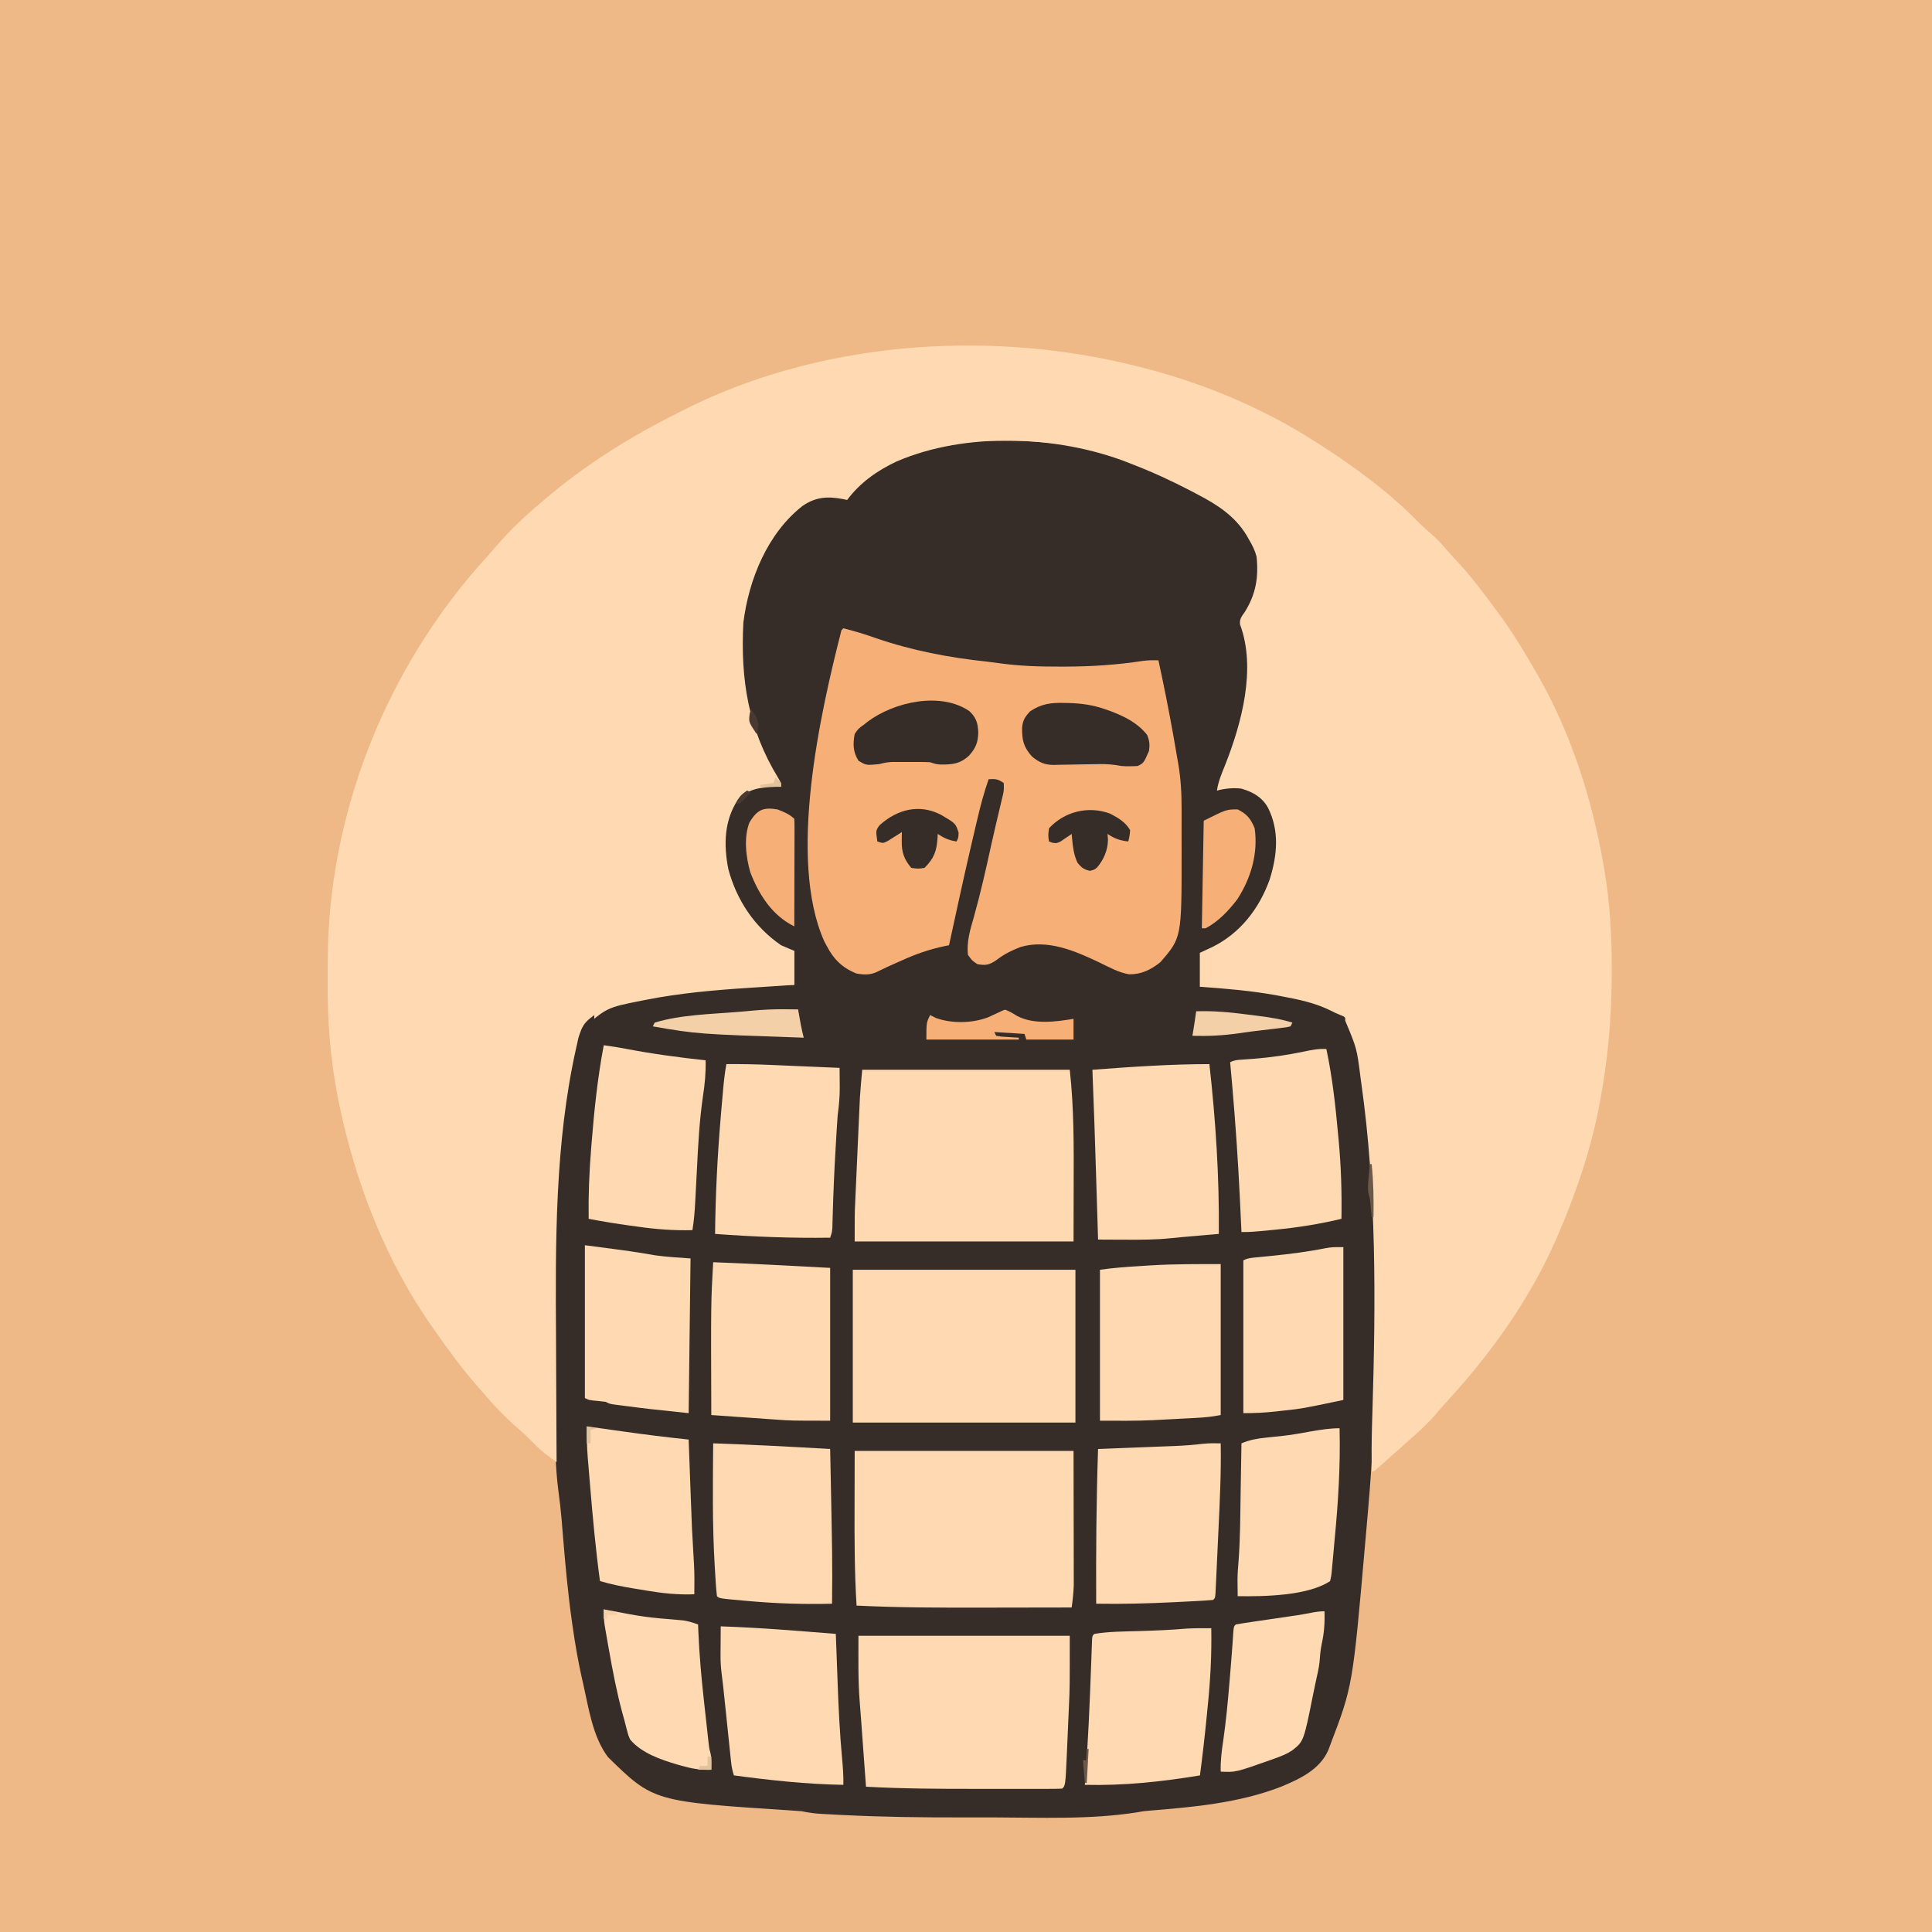 <svg version="1.1" xmlns="http://www.w3.org/2000/svg" width="1024" height="1024">
<path d="M0 0 C337.92 0 675.84 0 1024 0 C1024 337.92 1024 675.84 1024 1024 C686.08 1024 348.16 1024 0 1024 C0 686.08 0 348.16 0 0 Z " fill="#EEB887" transform="translate(0,0)"/>
<path d="M0 0 C0.803 0.001 1.606 0.002 2.433 0.004 C42.862 0.168 93.068 12.575 122.977 41.793 C131.077 50.993 134.76 59.453 134.566 71.703 C133.938 79.001 131.901 85.452 127.312 91.188 C125.445 93.961 125.216 95.079 125.602 98.461 C126.029 100.304 126.458 102.146 126.913 103.983 C130.652 119.76 128.186 135.893 124.25 151.375 C124.063 152.117 123.876 152.86 123.683 153.625 C120.838 164.612 116.766 174.977 112.25 185.375 C112.998 185.053 113.745 184.73 114.516 184.398 C119.939 182.368 124.602 182.869 129.875 184.938 C136.426 188.185 139.814 192.776 142.625 199.438 C147.281 213.778 143.273 228.396 137.062 241.625 C130.108 254.734 119.725 266.633 105.25 271.375 C104.59 271.375 103.93 271.375 103.25 271.375 C103.25 277.315 103.25 283.255 103.25 289.375 C105.632 289.313 105.632 289.313 108.062 289.25 C128.88 289.299 152.103 291.981 171.25 300.375 C172.571 300.909 172.571 300.909 173.918 301.453 C179.406 303.996 181.759 307.032 184.277 312.484 C202.394 366.325 196.642 433.685 196.25 489.375 C196.244 490.34 196.238 491.305 196.231 492.3 C196.033 520.55 194.02 548.572 191.49 576.703 C191.273 579.117 191.061 581.532 190.851 583.948 C184.197 660.092 184.197 660.092 172.25 691.375 C171.796 692.601 171.796 692.601 171.332 693.852 C166.853 704.295 156.207 709.215 146.25 713.375 C124.046 721.983 99.913 724.171 76.364 726.065 C73.291 726.333 73.291 726.333 70.439 726.861 C45.146 730.935 18.515 729.692 -7.003 729.636 C-12.184 729.624 -17.365 729.631 -22.546 729.643 C-43.377 729.682 -64.161 729.452 -84.969 728.422 C-85.846 728.379 -86.724 728.336 -87.628 728.291 C-90.085 728.168 -92.542 728.037 -94.998 727.901 C-96.073 727.845 -96.073 727.845 -97.17 727.787 C-100.782 727.574 -104.219 727.157 -107.75 726.375 C-109.501 726.214 -111.256 726.084 -113.012 725.98 C-186.398 721.242 -186.398 721.242 -210.5 697.688 C-218.726 686.766 -220.78 671.373 -223.75 658.375 C-224.001 657.276 -224.252 656.178 -224.511 655.046 C-226.439 646.351 -227.928 637.627 -229.188 628.812 C-229.293 628.086 -229.398 627.359 -229.506 626.611 C-231.722 611.131 -233.128 595.59 -234.406 580.008 C-234.556 578.189 -234.706 576.37 -234.855 574.551 C-234.928 573.666 -235 572.781 -235.075 571.87 C-235.509 566.712 -236.091 561.608 -236.801 556.48 C-237.609 550.275 -238.036 544.118 -238.294 537.867 C-238.337 536.864 -238.379 535.862 -238.422 534.829 C-238.859 523.688 -238.95 512.551 -238.988 501.402 C-238.993 500.307 -238.998 499.211 -239.003 498.082 C-239.039 489.826 -239.055 481.569 -239.062 473.312 C-239.064 472.103 -239.065 470.893 -239.066 469.647 C-239.095 434.074 -238.946 398.746 -234.75 363.375 C-234.651 362.512 -234.552 361.648 -234.45 360.758 C-229.071 313.864 -229.071 313.864 -221.188 306.062 C-219.082 304.617 -219.082 304.617 -216.75 303.375 C-215.908 302.924 -215.066 302.473 -214.199 302.008 C-192.533 291.879 -164.218 290.29 -140.598 289.551 C-137.291 289.4 -134.092 289.032 -130.814 288.591 C-127.13 288.205 -123.45 288.271 -119.75 288.312 C-117.11 288.333 -114.47 288.354 -111.75 288.375 C-111.75 282.435 -111.75 276.495 -111.75 270.375 C-113.4 270.045 -115.05 269.715 -116.75 269.375 C-132.525 259.627 -143.449 244.503 -147.75 226.375 C-149.911 215.476 -150.206 204.282 -144.75 194.375 C-144.173 193.282 -143.595 192.189 -143 191.062 C-139.96 187.432 -137.266 184.96 -132.75 183.375 C-128.05 182.976 -123.453 183.078 -118.75 183.375 C-119.33 182.394 -119.91 181.413 -120.508 180.402 C-132.44 159.915 -140.142 138.56 -140.066 114.642 C-140.063 112.575 -140.086 110.51 -140.111 108.443 C-140.154 99.45 -139.019 91.101 -136.75 82.375 C-136.46 81.257 -136.17 80.14 -135.871 78.988 C-130.997 60.975 -120.439 41.525 -104.375 31.312 C-98.674 28.402 -92.233 28.353 -86.141 30.141 C-84.957 30.257 -84.957 30.257 -83.75 30.375 C-81.841 28.82 -81.841 28.82 -80.25 26.5 C-65.58 8.835 -41.75 2.928 -19.848 0.562 C-13.249 -0.027 -6.621 -0.019 0 0 Z " fill="#362D29" transform="translate(532.75,233.625)"/>
<path d="M0 0 C1.037 0.246 2.074 0.492 3.143 0.745 C36.883 8.909 69.705 22.243 99 41 C99.716 41.456 100.432 41.911 101.17 42.38 C120.06 54.473 138.574 68.041 154.207 84.207 C156.081 86.081 158.042 87.787 160.062 89.5 C163.398 92.376 166.268 95.441 169.109 98.801 C171.213 101.248 173.417 103.584 175.625 105.938 C182.267 113.225 188.123 121.092 194 129 C194.449 129.597 194.898 130.194 195.36 130.809 C203.043 141.049 209.615 151.913 216 163 C216.379 163.656 216.758 164.312 217.148 164.987 C234.738 195.752 245.717 230.168 251.812 264.938 C252.007 266.048 252.202 267.159 252.403 268.303 C255.324 285.965 256.351 303.431 256.25 321.312 C256.245 322.792 256.245 322.792 256.241 324.302 C256.157 346.976 254.22 368.707 250 391 C249.853 391.781 249.707 392.562 249.556 393.367 C245.061 416.701 237.399 439.22 228 461 C227.49 462.186 227.49 462.186 226.97 463.396 C212.823 495.84 192.127 524.593 168.258 550.52 C166.326 552.642 164.47 554.803 162.625 557 C157.879 562.463 152.391 567.191 147 572 C146.178 572.737 145.355 573.475 144.508 574.234 C142.346 576.165 140.174 578.083 138 580 C137.242 580.675 136.484 581.351 135.703 582.047 C134.976 582.691 134.249 583.336 133.5 584 C132.525 584.866 132.525 584.866 131.531 585.75 C130 587 130 587 129 587 C128.952 578.527 128.955 570.063 129.219 561.594 C129.241 560.876 129.263 560.159 129.286 559.419 C129.333 557.907 129.381 556.395 129.428 554.883 C131.183 496.961 131.623 438.491 123.5 381 C123.398 380.275 123.297 379.549 123.192 378.802 C121.179 362.724 121.179 362.724 115 348 C115 347.34 115 346.68 115 346 C114.272 345.719 113.543 345.438 112.793 345.148 C110 344 110 344 107.738 342.852 C99.196 338.532 90.335 336.744 81 335 C79.87 334.787 79.87 334.787 78.718 334.57 C65.232 332.096 51.664 330.99 38 330 C38 324.06 38 318.12 38 312 C40.124 311.01 42.249 310.02 44.438 309 C59.342 301.663 69.451 288.602 75 273 C78.996 260.235 80.201 247.219 74 235 C70.836 229.428 66.007 226.755 60 225 C55.578 224.438 51.318 224.92 47 226 C47.711 221.215 49.505 217.013 51.312 212.562 C60.055 190.464 67.954 161.421 59.262 138.012 C58.878 135.062 60.095 133.794 61.75 131.375 C67.617 122.015 69.152 113.025 68 102 C67.107 98.669 65.777 95.944 64 93 C63.576 92.252 63.152 91.505 62.715 90.734 C56.426 80.434 47.256 74.546 36.75 69.062 C35.608 68.459 34.467 67.856 33.29 67.234 C23.081 61.91 12.741 57.145 2 53 C1.173 52.674 0.346 52.348 -0.506 52.013 C-37.16 37.813 -86.081 35.767 -122.715 51.562 C-133.04 56.406 -142.148 62.786 -149 72 C-150.077 71.766 -150.077 71.766 -151.176 71.527 C-159.402 69.991 -165.56 70.332 -172.594 75.117 C-191.188 89.666 -201.102 114 -204 137 C-205.557 167.185 -201.466 193.295 -185.469 219.445 C-184 222 -184 222 -184 224 C-184.906 224.003 -185.812 224.005 -186.746 224.008 C-194.877 224.266 -201.221 224.878 -207 231 C-214.216 242.041 -214.474 254.829 -212 267.5 C-207.649 284.001 -198.107 298.35 -184 308 C-180.535 309.485 -180.535 309.485 -177 311 C-177 316.94 -177 322.88 -177 329 C-178.239 329.08 -179.477 329.161 -180.753 329.244 C-185.439 329.549 -190.125 329.86 -194.81 330.172 C-196.821 330.305 -198.832 330.437 -200.843 330.567 C-219.392 331.771 -237.752 333.358 -256 337 C-256.726 337.142 -257.453 337.283 -258.201 337.429 C-276.448 341.057 -276.448 341.057 -290 353 C-291.36 356.564 -291.36 356.564 -292.156 360.43 C-292.317 361.13 -292.478 361.829 -292.643 362.551 C-303.919 412.954 -303.628 465.733 -303.288 517.117 C-303.242 524.223 -303.221 531.329 -303.201 538.435 C-303.16 552.957 -303.091 567.479 -303 582 C-304.288 581.045 -305.574 580.088 -306.859 579.131 C-307.576 578.598 -308.292 578.065 -309.03 577.517 C-311.203 575.844 -313.115 574.053 -315 572.062 C-317.556 569.432 -320.15 566.947 -322.938 564.562 C-330.229 558.272 -336.766 551.324 -343 544 C-343.799 543.09 -344.598 542.18 -345.422 541.242 C-353.242 532.271 -360.174 522.741 -367 513 C-367.442 512.379 -367.884 511.759 -368.339 511.119 C-393.295 476 -409.623 434.055 -418.25 392.062 C-418.484 390.934 -418.719 389.806 -418.96 388.644 C-422.917 368.395 -424.483 348.274 -424.336 327.659 C-424.312 324.106 -424.316 320.553 -424.322 317 C-424.23 238.154 -393.15 160.49 -340.109 102.328 C-338.243 100.268 -336.429 98.176 -334.625 96.062 C-327.693 88.117 -320.064 80.785 -312 74 C-310.766 72.933 -310.766 72.933 -309.508 71.844 C-287.891 53.4 -264.357 38.705 -239 26 C-238.277 25.629 -237.554 25.258 -236.809 24.876 C-165.712 -11.552 -77.084 -18.427 0 0 Z " fill="#FED9B2" transform="translate(598,193)"/>
<path d="M0 0 C5.876 1.503 11.604 3.2 17.312 5.25 C36.18 11.757 56.278 15.605 76.085 17.668 C78.234 17.913 80.378 18.198 82.519 18.506 C93.354 20.031 104.003 20.353 114.938 20.312 C116.276 20.312 116.276 20.312 117.642 20.312 C131.566 20.295 145.045 19.403 158.822 17.281 C161.561 16.928 164.243 16.89 167 17 C169.776 29.858 172.379 42.737 174.688 55.688 C174.889 56.819 175.091 57.95 175.3 59.116 C175.88 62.409 176.454 65.701 177 69 C177.167 69.933 177.333 70.866 177.505 71.827 C178.853 79.788 179.294 87.477 179.266 95.543 C179.268 96.791 179.269 98.04 179.271 99.326 C179.273 101.951 179.269 104.575 179.261 107.199 C179.25 111.16 179.261 115.12 179.273 119.08 C179.298 163.987 179.298 163.987 168 177 C163.022 180.96 157.998 183.485 151.498 183.397 C145.917 182.51 140.862 179.615 135.812 177.188 C122.985 171.045 108.212 164.645 93.828 168.949 C89.208 170.771 85.106 172.751 81.188 175.812 C77.362 178.438 75.545 178.842 71 178 C68.062 176 68.062 176 66 173 C65.337 165.952 67.169 159.918 69.125 153.188 C72.624 140.692 75.496 128.124 78.24 115.445 C79.805 108.353 81.486 101.287 83.172 94.223 C83.412 93.202 83.651 92.181 83.898 91.129 C84.218 89.784 84.218 89.784 84.544 88.412 C85.124 85.754 85.124 85.754 85 82 C81.772 79.848 80.716 79.799 77 80 C74.611 86.821 72.772 93.654 71.125 100.688 C70.734 102.338 70.734 102.338 70.336 104.021 C69.551 107.346 68.774 110.673 68 114 C67.786 114.92 67.572 115.84 67.351 116.788 C63.403 133.822 59.718 150.915 56 168 C54.802 168.237 54.802 168.237 53.58 168.478 C45.554 170.18 38.389 172.661 30.938 176.062 C29.43 176.732 29.43 176.732 27.893 177.416 C22.812 179.678 22.812 179.678 17.815 182.117 C14.274 183.84 10.819 183.661 7 183 C-0.676 179.964 -5.295 175.259 -9 168 C-9.584 166.904 -9.584 166.904 -10.18 165.785 C-29.567 122.129 -12.35 45.317 -1 1 C-0.67 0.67 -0.34 0.34 0 0 Z " fill="#F6B077" transform="translate(447,333)"/>
<path d="M0 0 C36.3 0 72.6 0 110 0 C112.286 20.572 112.125 41.137 112.062 61.812 C112.042 71.444 112.021 81.076 112 91 C73.72 91 35.44 91 -4 91 C-4 76.372 -4 76.372 -3.74 70.548 C-3.655 68.591 -3.655 68.591 -3.568 66.594 C-3.505 65.216 -3.442 63.839 -3.379 62.461 C-3.314 61.004 -3.249 59.546 -3.184 58.089 C-3.049 55.059 -2.912 52.028 -2.773 48.998 C-2.597 45.145 -2.426 41.291 -2.256 37.437 C-2.123 34.436 -1.987 31.435 -1.851 28.434 C-1.787 27.014 -1.724 25.594 -1.661 24.174 C-1.573 22.18 -1.481 20.186 -1.389 18.193 C-1.338 17.066 -1.287 15.94 -1.234 14.779 C-0.928 9.845 -0.448 4.923 0 0 Z " fill="#FED9B2" transform="translate(457,567)"/>
<path d="M0 0 C38.28 0 76.56 0 116 0 C116.021 12.21 116.041 24.42 116.062 37 C116.072 40.843 116.081 44.685 116.09 48.645 C116.095 53.369 116.095 53.369 116.095 55.587 C116.097 57.123 116.1 58.658 116.106 60.194 C116.113 62.531 116.114 64.869 116.114 67.207 C116.116 68.522 116.118 69.836 116.12 71.191 C115.994 75.202 115.557 79.029 115 83 C104.271 83.023 93.541 83.041 82.812 83.052 C77.826 83.057 72.841 83.064 67.855 83.075 C45.547 83.126 23.287 83.088 1 82 C-0.097 64.392 -0.116 46.825 -0.062 29.188 C-0.042 19.556 -0.021 9.924 0 0 Z " fill="#FED9B2" transform="translate(453,769)"/>
<path d="M0 0 C38.94 0 77.88 0 118 0 C118 26.73 118 53.46 118 81 C79.06 81 40.12 81 0 81 C0 54.27 0 27.54 0 0 Z " fill="#FED9B2" transform="translate(452,673)"/>
<path d="M0 0 C36.96 0 73.92 0 112 0 C112 27.63 112 27.63 111.598 36.309 C111.556 37.297 111.514 38.284 111.47 39.302 C111.383 41.334 111.293 43.365 111.2 45.397 C111.06 48.489 110.929 51.581 110.799 54.674 C110.711 56.677 110.624 58.68 110.535 60.684 C110.477 62.043 110.477 62.043 110.418 63.43 C109.682 79.318 109.682 79.318 108 81 C105.667 81.1 103.364 81.136 101.031 81.129 C99.935 81.132 99.935 81.132 98.818 81.135 C96.378 81.139 93.939 81.136 91.5 81.133 C89.79 81.133 88.08 81.134 86.37 81.136 C82.762 81.137 79.154 81.135 75.545 81.13 C70.997 81.125 66.448 81.128 61.9 81.134 C42.577 81.155 23.3 81.054 4 80 C3.59 74.436 3.182 68.871 2.773 63.307 C2.635 61.421 2.496 59.535 2.357 57.649 C2.022 53.095 1.69 48.542 1.364 43.988 C1.152 41.042 0.925 38.1 0.679 35.157 C-0.256 23.35 0 11.992 0 0 Z " fill="#FED9B2" transform="translate(455,867)"/>
<path d="M0 0 C3.356 29.955 5.285 59.85 5 90 C4.361 90.055 3.722 90.111 3.063 90.168 C0.105 90.424 -2.854 90.681 -5.812 90.938 C-6.817 91.025 -7.822 91.112 -8.857 91.201 C-9.86 91.288 -10.862 91.375 -11.895 91.465 C-12.801 91.543 -13.706 91.622 -14.64 91.703 C-16.521 91.869 -18.402 92.045 -20.279 92.254 C-28.419 93.11 -36.511 93.114 -44.688 93.062 C-46.083 93.057 -47.478 93.053 -48.873 93.049 C-52.249 93.037 -55.624 93.021 -59 93 C-59.023 92.256 -59.046 91.512 -59.069 90.745 C-59.289 83.601 -59.509 76.457 -59.73 69.313 C-59.844 65.644 -59.958 61.975 -60.07 58.305 C-60.636 39.867 -61.255 21.432 -62 3 C-41.374 1.457 -20.696 0 0 0 Z " fill="#FED9B2" transform="translate(641,564)"/>
<path d="M0 0 C7.905 -0.055 15.775 0.088 23.672 0.438 C24.72 0.482 25.769 0.526 26.849 0.572 C30.149 0.712 33.45 0.856 36.75 1 C39.008 1.097 41.266 1.193 43.523 1.289 C49.016 1.523 54.508 1.761 60 2 C60.027 4.667 60.047 7.333 60.062 10 C60.071 10.744 60.079 11.488 60.088 12.254 C60.11 17.271 59.674 22.029 59 27 C58.811 29.41 58.645 31.821 58.5 34.234 C58.44 35.237 58.44 35.237 58.378 36.259 C58.249 38.423 58.124 40.586 58 42.75 C57.956 43.491 57.913 44.232 57.868 44.995 C57.174 56.827 56.66 68.656 56.342 80.505 C56.31 81.585 56.279 82.665 56.246 83.777 C56.222 84.718 56.198 85.659 56.174 86.629 C56 89 56 89 55 92 C34.557 92.301 14.383 91.511 -6 90 C-5.77 69.303 -4.757 48.751 -3 28.125 C-2.91 27.066 -2.821 26.008 -2.728 24.917 C-2.469 21.884 -2.205 18.852 -1.938 15.82 C-1.858 14.915 -1.779 14.011 -1.698 13.078 C-1.298 8.679 -0.804 4.349 0 0 Z " fill="#FED9B2" transform="translate(385,564)"/>
<path d="M0 0 C0.284 15.571 -0.48 31.099 -1.227 46.647 C-1.406 50.37 -1.576 54.093 -1.744 57.817 C-1.876 60.7 -2.011 63.583 -2.149 66.466 C-2.213 67.841 -2.277 69.217 -2.339 70.592 C-2.425 72.494 -2.518 74.396 -2.611 76.297 C-2.688 77.918 -2.688 77.918 -2.766 79.571 C-3 82 -3 82 -4 83 C-6.612 83.233 -9.203 83.405 -11.82 83.535 C-12.623 83.578 -13.427 83.621 -14.254 83.666 C-16.877 83.804 -19.501 83.934 -22.125 84.062 C-23.009 84.107 -23.893 84.152 -24.803 84.198 C-38.552 84.891 -52.234 85.212 -66 85 C-66.122 57.646 -65.936 30.339 -65 3 C-64.109 2.966 -64.109 2.966 -63.2 2.931 C-56.987 2.691 -50.773 2.447 -44.559 2.2 C-42.244 2.109 -39.929 2.019 -37.614 1.93 C-34.275 1.801 -30.936 1.669 -27.598 1.535 C-26.572 1.497 -25.547 1.458 -24.49 1.418 C-19.309 1.207 -14.208 0.832 -9.061 0.204 C-6.027 -0.096 -3.047 -0.065 0 0 Z " fill="#FED9B2" transform="translate(647,765)"/>
<path d="M0 0 C0 26.4 0 52.8 0 80 C-4.489 80.898 -8.768 81.306 -13.316 81.535 C-14.533 81.6 -14.533 81.6 -15.774 81.665 C-17.497 81.755 -19.219 81.844 -20.941 81.93 C-23.502 82.059 -26.063 82.198 -28.623 82.338 C-30.312 82.425 -32.002 82.512 -33.691 82.598 C-34.426 82.638 -35.16 82.679 -35.916 82.721 C-45.291 83.173 -54.582 83 -64 83 C-64 56.6 -64 30.2 -64 3 C-57.062 2.009 -50.194 1.484 -43.209 1.07 C-41.061 0.941 -38.913 0.802 -36.766 0.662 C-24.445 -0.077 -12.414 0 0 0 Z " fill="#FED9B2" transform="translate(647,670)"/>
<path d="M0 0 C20.681 0.784 41.329 1.912 62 3 C62 29.73 62 56.46 62 84 C41.313 84 41.313 84 32.398 83.344 C31.425 83.277 30.452 83.211 29.449 83.142 C26.424 82.934 23.399 82.717 20.375 82.5 C18.289 82.355 16.203 82.21 14.117 82.066 C9.078 81.717 4.039 81.361 -1 81 C-1.214 21.453 -1.214 21.453 0 0 Z " fill="#FED9B2" transform="translate(378,669)"/>
<path d="M0 0 C20.686 0.691 41.339 1.802 62 3 C63.21 62.332 63.21 62.332 63 85 C48.043 85.385 33.327 84.904 18.438 83.562 C17.293 83.461 17.293 83.461 16.126 83.358 C3.199 82.199 3.199 82.199 2 81 C1.44 76.312 1.22 71.587 0.938 66.875 C0.893 66.148 0.848 65.421 0.802 64.673 C-0.488 43.139 -0.181 21.561 0 0 Z " fill="#FED9B2" transform="translate(378,765)"/>
<path d="M0 0 C3.898 0.518 7.756 1.124 11.617 1.867 C25.682 4.572 39.764 6.45 54 8 C54.146 14.476 53.605 20.491 52.602 26.879 C50.703 39.855 50.028 52.849 49.375 65.938 C49.194 69.427 49.011 72.916 48.824 76.405 C48.71 78.551 48.6 80.697 48.494 82.843 C48.229 87.954 47.83 92.949 47 98 C37.063 98.259 27.654 97.54 17.812 96.125 C16.537 95.951 15.261 95.777 13.947 95.598 C6.595 94.578 -0.711 93.403 -8 92 C-8.176 79.552 -7.702 67.28 -6.688 54.875 C-6.621 54.032 -6.554 53.188 -6.485 52.319 C-5.09 34.758 -3.276 17.32 0 0 Z " fill="#FED9B2" transform="translate(320,554)"/>
<path d="M0 0 C0.901 0.002 1.801 0.003 2.729 0.005 C3.415 0.007 4.102 0.009 4.809 0.011 C5.061 13.896 4.358 27.454 2.934 41.261 C2.757 43.058 2.582 44.855 2.407 46.652 C1.374 57.128 0.176 67.574 -1.191 78.011 C-21.427 81.369 -41.659 83.514 -62.191 83.011 C-62.141 82.359 -62.091 81.707 -62.039 81.035 C-60.51 60.707 -59.617 40.377 -58.889 20.006 C-58.849 18.955 -58.81 17.905 -58.77 16.823 C-58.695 14.825 -58.624 12.827 -58.558 10.829 C-58.524 9.944 -58.491 9.059 -58.456 8.147 C-58.429 7.369 -58.402 6.591 -58.374 5.79 C-58.191 4.011 -58.191 4.011 -57.191 3.011 C-49.379 1.716 -41.336 1.745 -33.441 1.511 C-25.023 1.241 -16.636 0.95 -8.246 0.195 C-5.484 0.029 -2.766 -0.007 0 0 Z " fill="#FED9B2" transform="translate(637.191,862.989)"/>
<path d="M0 0 C3.211 15.081 4.859 30.226 6.25 45.562 C6.339 46.504 6.427 47.446 6.518 48.416 C7.812 62.306 8.233 76.052 8 90 C-3.586 92.781 -15.083 94.607 -26.938 95.75 C-27.604 95.815 -28.271 95.879 -28.958 95.946 C-39.962 97 -39.962 97 -45 97 C-45.045 95.993 -45.09 94.985 -45.136 93.947 C-46.012 74.506 -47.039 55.09 -48.562 35.688 C-48.626 34.873 -48.69 34.058 -48.756 33.218 C-49.447 24.474 -50.177 15.733 -51 7 C-48.686 5.843 -47.09 5.773 -44.512 5.605 C-43.587 5.539 -42.663 5.472 -41.71 5.404 C-40.713 5.332 -39.715 5.261 -38.688 5.188 C-29.556 4.48 -20.702 3.206 -11.741 1.321 C-7.76 0.488 -4.096 -0.251 0 0 Z " fill="#FED9B2" transform="translate(703,556)"/>
<path d="M0 0 C20.379 0.671 40.68 2.368 61 4 C61.031 4.86 61.031 4.86 61.062 5.737 C61.283 11.839 61.512 17.942 61.745 24.044 C61.83 26.305 61.913 28.566 61.995 30.827 C62.47 44.014 63.141 57.144 64.346 70.287 C64.765 74.877 65.115 79.384 65 84 C45.456 83.688 26.349 81.582 7 79 C6.114 76.343 5.73 74.232 5.443 71.472 C5.298 70.1 5.298 70.1 5.15 68.699 C5.049 67.712 4.948 66.724 4.844 65.707 C4.737 64.687 4.629 63.667 4.519 62.616 C4.176 59.349 3.838 56.081 3.5 52.812 C3.161 49.562 2.822 46.312 2.481 43.062 C2.27 41.04 2.059 39.018 1.85 36.995 C1.421 32.874 0.978 28.759 0.434 24.651 C0.071 21.594 -0.117 18.697 -0.098 15.625 C-0.094 14.703 -0.091 13.782 -0.088 12.832 C-0.08 11.897 -0.071 10.963 -0.062 10 C-0.058 9.034 -0.053 8.069 -0.049 7.074 C-0.037 4.716 -0.021 2.358 0 0 Z " fill="#FED9B2" transform="translate(382,862)"/>
<path d="M0 0 C25.556 3.333 25.556 3.333 37.285 5.352 C43.489 6.205 49.753 6.554 56 7 C55.67 34.06 55.34 61.12 55 89 C32.711 86.654 32.711 86.654 23.438 85.438 C22.443 85.312 21.448 85.186 20.424 85.057 C19.478 84.934 18.533 84.81 17.559 84.684 C16.726 84.576 15.894 84.468 15.037 84.357 C13 84 13 84 11 83 C9.504 82.799 8.003 82.637 6.5 82.5 C2.222 82.111 2.222 82.111 0 81 C0 54.27 0 27.54 0 0 Z " fill="#FED9B2" transform="translate(310,660)"/>
<path d="M0 0 C0 26.73 0 53.46 0 81 C-21.977 85.627 -21.977 85.627 -32.688 86.75 C-33.775 86.875 -34.862 87 -35.982 87.129 C-41.757 87.767 -47.137 88 -53 88 C-53 61.27 -53 34.54 -53 7 C-50.404 5.702 -48.172 5.63 -45.277 5.352 C-44.106 5.235 -42.935 5.118 -41.729 4.997 C-40.478 4.874 -39.227 4.752 -37.938 4.625 C-28.299 3.646 -18.819 2.453 -9.32 0.551 C-6 0 -6 0 0 0 Z " fill="#FED9B2" transform="translate(712,661)"/>
<path d="M0 0 C0.996 0.141 1.993 0.282 3.019 0.427 C6.81 0.963 10.601 1.495 14.392 2.026 C16.015 2.254 17.638 2.483 19.261 2.713 C30.821 4.349 42.389 5.772 54 7 C54.023 7.628 54.046 8.257 54.069 8.904 C54.31 15.525 54.554 22.145 54.8 28.765 C54.89 31.226 54.981 33.688 55.07 36.149 C55.726 54.453 55.726 54.453 56.812 72.734 C57.124 78.155 57.084 83.572 57 89 C48.226 89.354 39.867 88.446 31.235 86.974 C29.174 86.623 27.112 86.287 25.049 85.953 C18.911 84.94 12.96 83.791 7 82 C4.733 65.378 3.212 48.715 1.812 32 C1.722 30.935 1.632 29.869 1.539 28.772 C1.278 25.682 1.023 22.591 0.77 19.5 C0.692 18.576 0.614 17.651 0.533 16.699 C0.086 11.112 -0.07 5.605 0 0 Z " fill="#FED9B2" transform="translate(311,756)"/>
<path d="M0 0 C0.496 19.854 -0.725 39.312 -2.624 59.058 C-2.947 62.445 -3.248 65.833 -3.539 69.223 C-3.691 70.857 -3.844 72.491 -4 74.125 C-4.058 74.828 -4.117 75.532 -4.177 76.256 C-4.375 78.133 -4.375 78.133 -5 81 C-16.812 88.875 -40.213 89.221 -54 89 C-54.028 87.125 -54.047 85.25 -54.062 83.375 C-54.074 82.331 -54.086 81.287 -54.098 80.211 C-54.068 76.881 -53.81 73.599 -53.531 70.281 C-52.631 58.254 -52.63 46.18 -52.438 34.125 C-52.394 31.587 -52.351 29.049 -52.307 26.512 C-52.2 20.341 -52.099 14.171 -52 8 C-47.731 6.188 -43.762 5.457 -39.172 5 C-38.423 4.919 -37.675 4.838 -36.904 4.754 C-34.52 4.496 -32.135 4.247 -29.75 4 C-20.03 2.984 -9.605 0 0 0 Z " fill="#FED9B2" transform="translate(710,757)"/>
<path d="M0 0 C1.2 0.219 1.2 0.219 2.424 0.443 C21.667 4.116 21.667 4.116 41.152 5.762 C44.348 6.029 46.982 6.947 50 8 C50.043 9.165 50.086 10.331 50.131 11.531 C50.648 24.065 51.756 36.478 53.157 48.942 C53.506 52.052 53.845 55.163 54.184 58.273 C54.403 60.266 54.623 62.258 54.844 64.25 C54.945 65.173 55.046 66.096 55.15 67.046 C55.247 67.902 55.344 68.759 55.443 69.641 C55.527 70.389 55.611 71.137 55.697 71.907 C55.962 74.006 55.962 74.006 56.531 76.038 C57.243 79.018 57.059 81.952 57 85 C51.446 85.241 46.773 84.452 41.438 82.938 C40.657 82.718 39.876 82.498 39.072 82.272 C30.263 79.664 20.048 76.211 14 69 C13.129 67.125 13.129 67.125 12.562 65 C12.323 64.103 12.083 63.206 11.836 62.281 C11.56 61.198 11.284 60.116 11 59 C10.639 57.698 10.277 56.396 9.914 55.094 C6.872 43.865 4.711 32.509 2.688 21.062 C2.485 19.927 2.485 19.927 2.279 18.768 C1.892 16.587 1.513 14.405 1.137 12.223 C0.917 10.952 0.698 9.681 0.471 8.371 C0.072 5.514 -0.1 2.876 0 0 Z " fill="#FED9B2" transform="translate(320,853)"/>
<path d="M0 0 C0.233 6.08 -0.168 11.561 -1.496 17.496 C-2.15 20.747 -2.424 23.981 -2.656 27.285 C-3.056 30.445 -3.744 33.486 -4.456 36.589 C-4.983 38.925 -5.464 41.265 -5.93 43.613 C-11.002 69.019 -11.002 69.019 -17.278 73.875 C-20.146 75.749 -23.224 76.94 -26.438 78.062 C-27.127 78.311 -27.816 78.56 -28.527 78.817 C-47.133 85.385 -47.133 85.385 -55 85 C-55.156 79.435 -54.532 74.243 -53.688 68.75 C-52.198 58.508 -51.236 48.247 -50.375 37.938 C-50.313 37.194 -50.251 36.451 -50.187 35.685 C-49.671 29.488 -49.159 23.29 -48.728 17.086 C-48.645 15.904 -48.562 14.722 -48.477 13.504 C-48.408 12.462 -48.339 11.42 -48.268 10.346 C-48 8 -48 8 -47 7 C-44.111 6.494 -41.23 6.043 -38.328 5.625 C-37.016 5.431 -37.016 5.431 -35.678 5.233 C-32.869 4.818 -30.06 4.409 -27.25 4 C-24.455 3.59 -21.66 3.179 -18.865 2.767 C-17.123 2.511 -15.382 2.256 -13.639 2.002 C-9.157 1.346 -4.511 0 0 0 Z " fill="#FED9B2" transform="translate(702,854)"/>
<path d="M0 0 C1.322 0.021 1.322 0.021 2.67 0.042 C9.521 0.235 15.77 1.123 22.25 3.438 C23.276 3.801 24.302 4.165 25.359 4.539 C32.736 7.383 39.246 10.683 44.25 16.938 C45.52 20.111 45.726 22.037 45.25 25.438 C42.451 31.837 42.451 31.837 39.25 33.438 C37.836 33.534 36.417 33.567 35 33.562 C34.252 33.565 33.505 33.568 32.734 33.57 C30.25 33.438 30.25 33.438 27.597 32.927 C23.772 32.368 20.069 32.385 16.219 32.48 C14.671 32.503 13.122 32.524 11.574 32.545 C9.158 32.582 6.742 32.625 4.327 32.684 C1.978 32.739 -0.37 32.768 -2.719 32.793 C-3.435 32.817 -4.15 32.841 -4.888 32.865 C-10.007 32.892 -12.802 31.632 -16.75 28.438 C-21.282 23.415 -22.125 19.545 -22.02 12.941 C-21.607 9.112 -20.392 7.212 -17.75 4.438 C-12.007 0.557 -6.809 -0.181 0 0 Z " fill="#362D29" transform="translate(563.75,372.562)"/>
<path d="M0 0 C3.609 3.403 4.519 6.397 4.688 11.312 C4.589 16.558 3.333 19.553 -0.117 23.469 C-4.925 27.989 -9.212 28.382 -15.543 28.266 C-17.812 28.062 -17.812 28.062 -20.812 27.062 C-22.538 26.969 -24.268 26.932 -25.996 26.93 C-27.511 26.928 -27.511 26.928 -29.057 26.926 C-30.11 26.93 -31.164 26.934 -32.25 26.938 C-33.3 26.934 -34.35 26.93 -35.432 26.926 C-36.443 26.927 -37.454 26.928 -38.496 26.93 C-39.42 26.931 -40.343 26.932 -41.295 26.933 C-43.631 27.053 -45.565 27.457 -47.812 28.062 C-54.723 28.721 -54.723 28.721 -58.812 26.25 C-61.742 21.581 -61.795 17.43 -60.812 12.062 C-58.875 9.25 -58.875 9.25 -55.812 7.062 C-55.216 6.584 -54.619 6.106 -54.004 5.613 C-39.879 -4.987 -15.17 -10.45 0 0 Z " fill="#362D29" transform="translate(513.812,376.938)"/>
<path d="M0 0 C4.954 2.526 6.903 4.918 9 10 C10.876 23.363 7.066 36.4 -0.195 47.648 C-4.841 53.701 -10.19 59.429 -17 63 C-17.66 63 -18.32 63 -19 63 C-18.67 44.19 -18.34 25.38 -18 6 C-6 0 -6 0 0 0 Z " fill="#F6B077" transform="translate(656,429)"/>
<path d="M0 0 C3.188 1.193 6.559 2.559 9 5 C9.094 6.78 9.117 8.564 9.114 10.346 C9.113 11.487 9.113 12.628 9.113 13.804 C9.108 15.045 9.103 16.287 9.098 17.566 C9.096 18.83 9.095 20.094 9.093 21.396 C9.089 24.761 9.08 28.126 9.069 31.492 C9.058 34.923 9.054 38.355 9.049 41.787 C9.038 48.525 9.021 55.262 9 62 C-2.652 56.319 -9.772 45.191 -14.309 33.352 C-16.645 25.405 -17.882 14.723 -14.75 6.875 C-10.746 0.297 -7.632 -1.284 0 0 Z " fill="#F6B077" transform="translate(412,429)"/>
<path d="M0 0 C2.315 0.875 4.219 2.054 6.328 3.348 C15.161 7.895 26.548 6.374 36.078 4.785 C36.078 8.415 36.078 12.045 36.078 15.785 C27.828 15.785 19.578 15.785 11.078 15.785 C10.583 14.3 10.583 14.3 10.078 12.785 C4.798 12.455 -0.482 12.125 -5.922 11.785 C-5.427 12.775 -5.427 12.775 -4.922 13.785 C-2.106 14.254 -2.106 14.254 1.141 14.41 C2.245 14.485 3.35 14.56 4.488 14.637 C5.343 14.686 6.198 14.735 7.078 14.785 C7.078 15.115 7.078 15.445 7.078 15.785 C-9.092 15.785 -25.262 15.785 -41.922 15.785 C-41.922 6.785 -41.922 6.785 -39.922 2.785 C-38.952 3.28 -37.983 3.775 -36.984 4.285 C-28.583 7.415 -17.382 7.183 -9.047 3.91 C-0.593 -0.066 -0.593 -0.066 0 0 Z " fill="#F6B077" transform="translate(532.922,535.215)"/>
<path d="M0 0 C1.063 0.007 1.063 0.007 2.148 0.014 C3.849 0.025 5.55 0.043 7.25 0.062 C7.383 0.81 7.516 1.558 7.652 2.328 C7.917 3.805 7.917 3.805 8.188 5.312 C8.449 6.774 8.449 6.774 8.715 8.266 C9.154 10.561 9.672 12.8 10.25 15.062 C-46.14 13.133 -46.14 13.133 -69.75 9.062 C-69.42 8.403 -69.09 7.742 -68.75 7.062 C-54.681 2.817 -39.034 2.62 -24.448 1.378 C-22.099 1.177 -19.751 0.971 -17.403 0.757 C-11.583 0.236 -5.842 -0.074 0 0 Z " fill="#F4D0A9" transform="translate(415.75,534.938)"/>
<path d="M0 0 C7.486 4.429 7.486 4.429 9.062 9.25 C9 12 9 12 8 14 C4.042 13.435 1.334 12.191 -2 10 C-2.026 10.652 -2.052 11.305 -2.078 11.977 C-2.542 19.13 -3.876 22.876 -9 28 C-12.375 28.5 -12.375 28.5 -16 28 C-19.844 23.448 -21.139 19.67 -21.062 13.812 C-21.053 12.911 -21.044 12.01 -21.035 11.082 C-21.024 10.395 -21.012 9.708 -21 9 C-21.687 9.445 -22.374 9.889 -23.082 10.348 C-24.434 11.197 -24.434 11.197 -25.812 12.062 C-26.706 12.631 -27.599 13.199 -28.52 13.785 C-31 15 -31 15 -34 14 C-34.826 8.103 -34.826 8.103 -32.758 5.34 C-23.343 -3.142 -11.513 -6.136 0 0 Z " fill="#362D29" transform="translate(499,432)"/>
<path d="M0 0 C4.411 2.32 8.093 4.415 10.684 8.793 C10.371 12.043 10.371 12.043 9.684 14.793 C5.295 14.283 2.347 13.271 -1.316 10.793 C-1.193 12.247 -1.193 12.247 -1.066 13.73 C-1.055 19.13 -3.296 24.444 -6.805 28.523 C-8.316 29.793 -8.316 29.793 -10.691 30.355 C-13.795 29.69 -15.315 28.501 -17.246 25.992 C-19.532 21.295 -19.805 15.936 -20.316 10.793 C-21.113 11.352 -21.113 11.352 -21.926 11.922 C-22.632 12.395 -23.339 12.868 -24.066 13.355 C-24.763 13.831 -25.459 14.307 -26.176 14.797 C-28.316 15.793 -28.316 15.793 -30.582 15.445 C-31.154 15.23 -31.727 15.015 -32.316 14.793 C-32.816 11.668 -32.816 11.668 -32.316 7.793 C-24.004 -1.181 -11.483 -4.179 0 0 Z " fill="#362D29" transform="translate(588.316,431.207)"/>
<path d="M0 0 C8.848 -0.284 17.437 0.456 26.193 1.599 C28.326 1.877 30.461 2.14 32.596 2.402 C38.906 3.202 44.914 4.136 51 6 C50.67 6.66 50.34 7.32 50 8 C48.013 8.471 48.013 8.471 45.398 8.781 C44.441 8.9 43.483 9.019 42.496 9.141 C40.951 9.319 40.951 9.319 39.375 9.5 C37.259 9.756 35.143 10.013 33.027 10.27 C31.474 10.454 31.474 10.454 29.89 10.643 C27.463 10.943 25.047 11.273 22.629 11.637 C14.319 12.877 6.397 13.233 -2 13 C-1.847 12.09 -1.693 11.18 -1.535 10.242 C-0.973 6.834 -0.479 3.42 0 0 Z " fill="#F4D0A9" transform="translate(634,536)"/>
<path d="M0 0 C0.33 0 0.66 0 1 0 C1.993 9.359 2.107 18.604 2 28 C1.67 28 1.34 28 1 28 C0.939 27.325 0.879 26.649 0.816 25.953 C0.733 25.061 0.649 24.169 0.562 23.25 C0.481 22.368 0.4 21.487 0.316 20.578 C0.085 18.091 0.085 18.091 -0.562 16.125 C-1.217 12.946 -0.831 9.973 -0.562 6.75 C-0.461 5.487 -0.359 4.223 -0.254 2.922 C-0.17 1.958 -0.086 0.993 0 0 Z " fill="#6D5949" transform="translate(726,617)"/>
<path d="M0 0 C2.532 2.532 3.119 4.546 4 8 C3.625 10.875 3.625 10.875 3 13 C-1.222 6.667 -1.222 6.667 -0.625 2.188 C-0.419 1.466 -0.212 0.744 0 0 Z " fill="#493933" transform="translate(398,376)"/>
<path d="M0 0 C0.33 0 0.66 0 1 0 C0.67 5.94 0.34 11.88 0 18 C-0.33 18 -0.66 18 -1 18 C-1.33 14.04 -1.66 10.08 -2 6 C-1.34 6 -0.68 6 0 6 C0 4.02 0 2.04 0 0 Z " fill="#6D5949" transform="translate(576,927)"/>
<path d="M0 0 C0.66 0 1.32 0 2 0 C2 2.31 2 4.62 2 7 C-0.31 7 -2.62 7 -5 7 C-4.67 6.34 -4.34 5.68 -4 5 C-2.68 5 -1.36 5 0 5 C0 3.35 0 1.7 0 0 Z " fill="#E1C39E" transform="translate(375,931)"/>
<path d="M0 0 C2.475 0.495 2.475 0.495 5 1 C4.01 1.33 3.02 1.66 2 2 C2 4.31 2 6.62 2 9 C1.34 9 0.68 9 0 9 C0 6.03 0 3.06 0 0 Z " fill="#E1C39E" transform="translate(311,756)"/>
<path d="M0 0 C0 3 0 3 -2.375 5.688 C-5 8 -5 8 -7 8 C-5.509 4.205 -3.243 2.39 0 0 Z " fill="#362D29" transform="translate(315,538)"/>
<path d="M0 0 C1.5 1.375 1.5 1.375 3 3 C3 3.66 3 4.32 3 5 C-0.63 5 -4.26 5 -8 5 C-8 4.67 -8 4.34 -8 4 C-4.535 3.505 -4.535 3.505 -1 3 C-0.67 2.01 -0.34 1.02 0 0 Z " fill="#E1C39E" transform="translate(411,412)"/>
<path d="M0 0 C2.31 0.66 4.62 1.32 7 2 C7 2.33 7 2.66 7 3 C5.35 3 3.7 3 2 3 C2 3.66 2 4.32 2 5 C1.34 5 0.68 5 0 5 C0 3.35 0 1.7 0 0 Z " fill="#F4D0A9" transform="translate(320,853)"/>
<path d="M0 0 C0.66 0.33 1.32 0.66 2 1 C1.048 2.006 0.088 3.005 -0.875 4 C-1.409 4.557 -1.942 5.114 -2.492 5.688 C-4 7 -4 7 -6 7 C-4.607 3.633 -3.021 2.014 0 0 Z " fill="#493933" transform="translate(396,419)"/>
</svg>